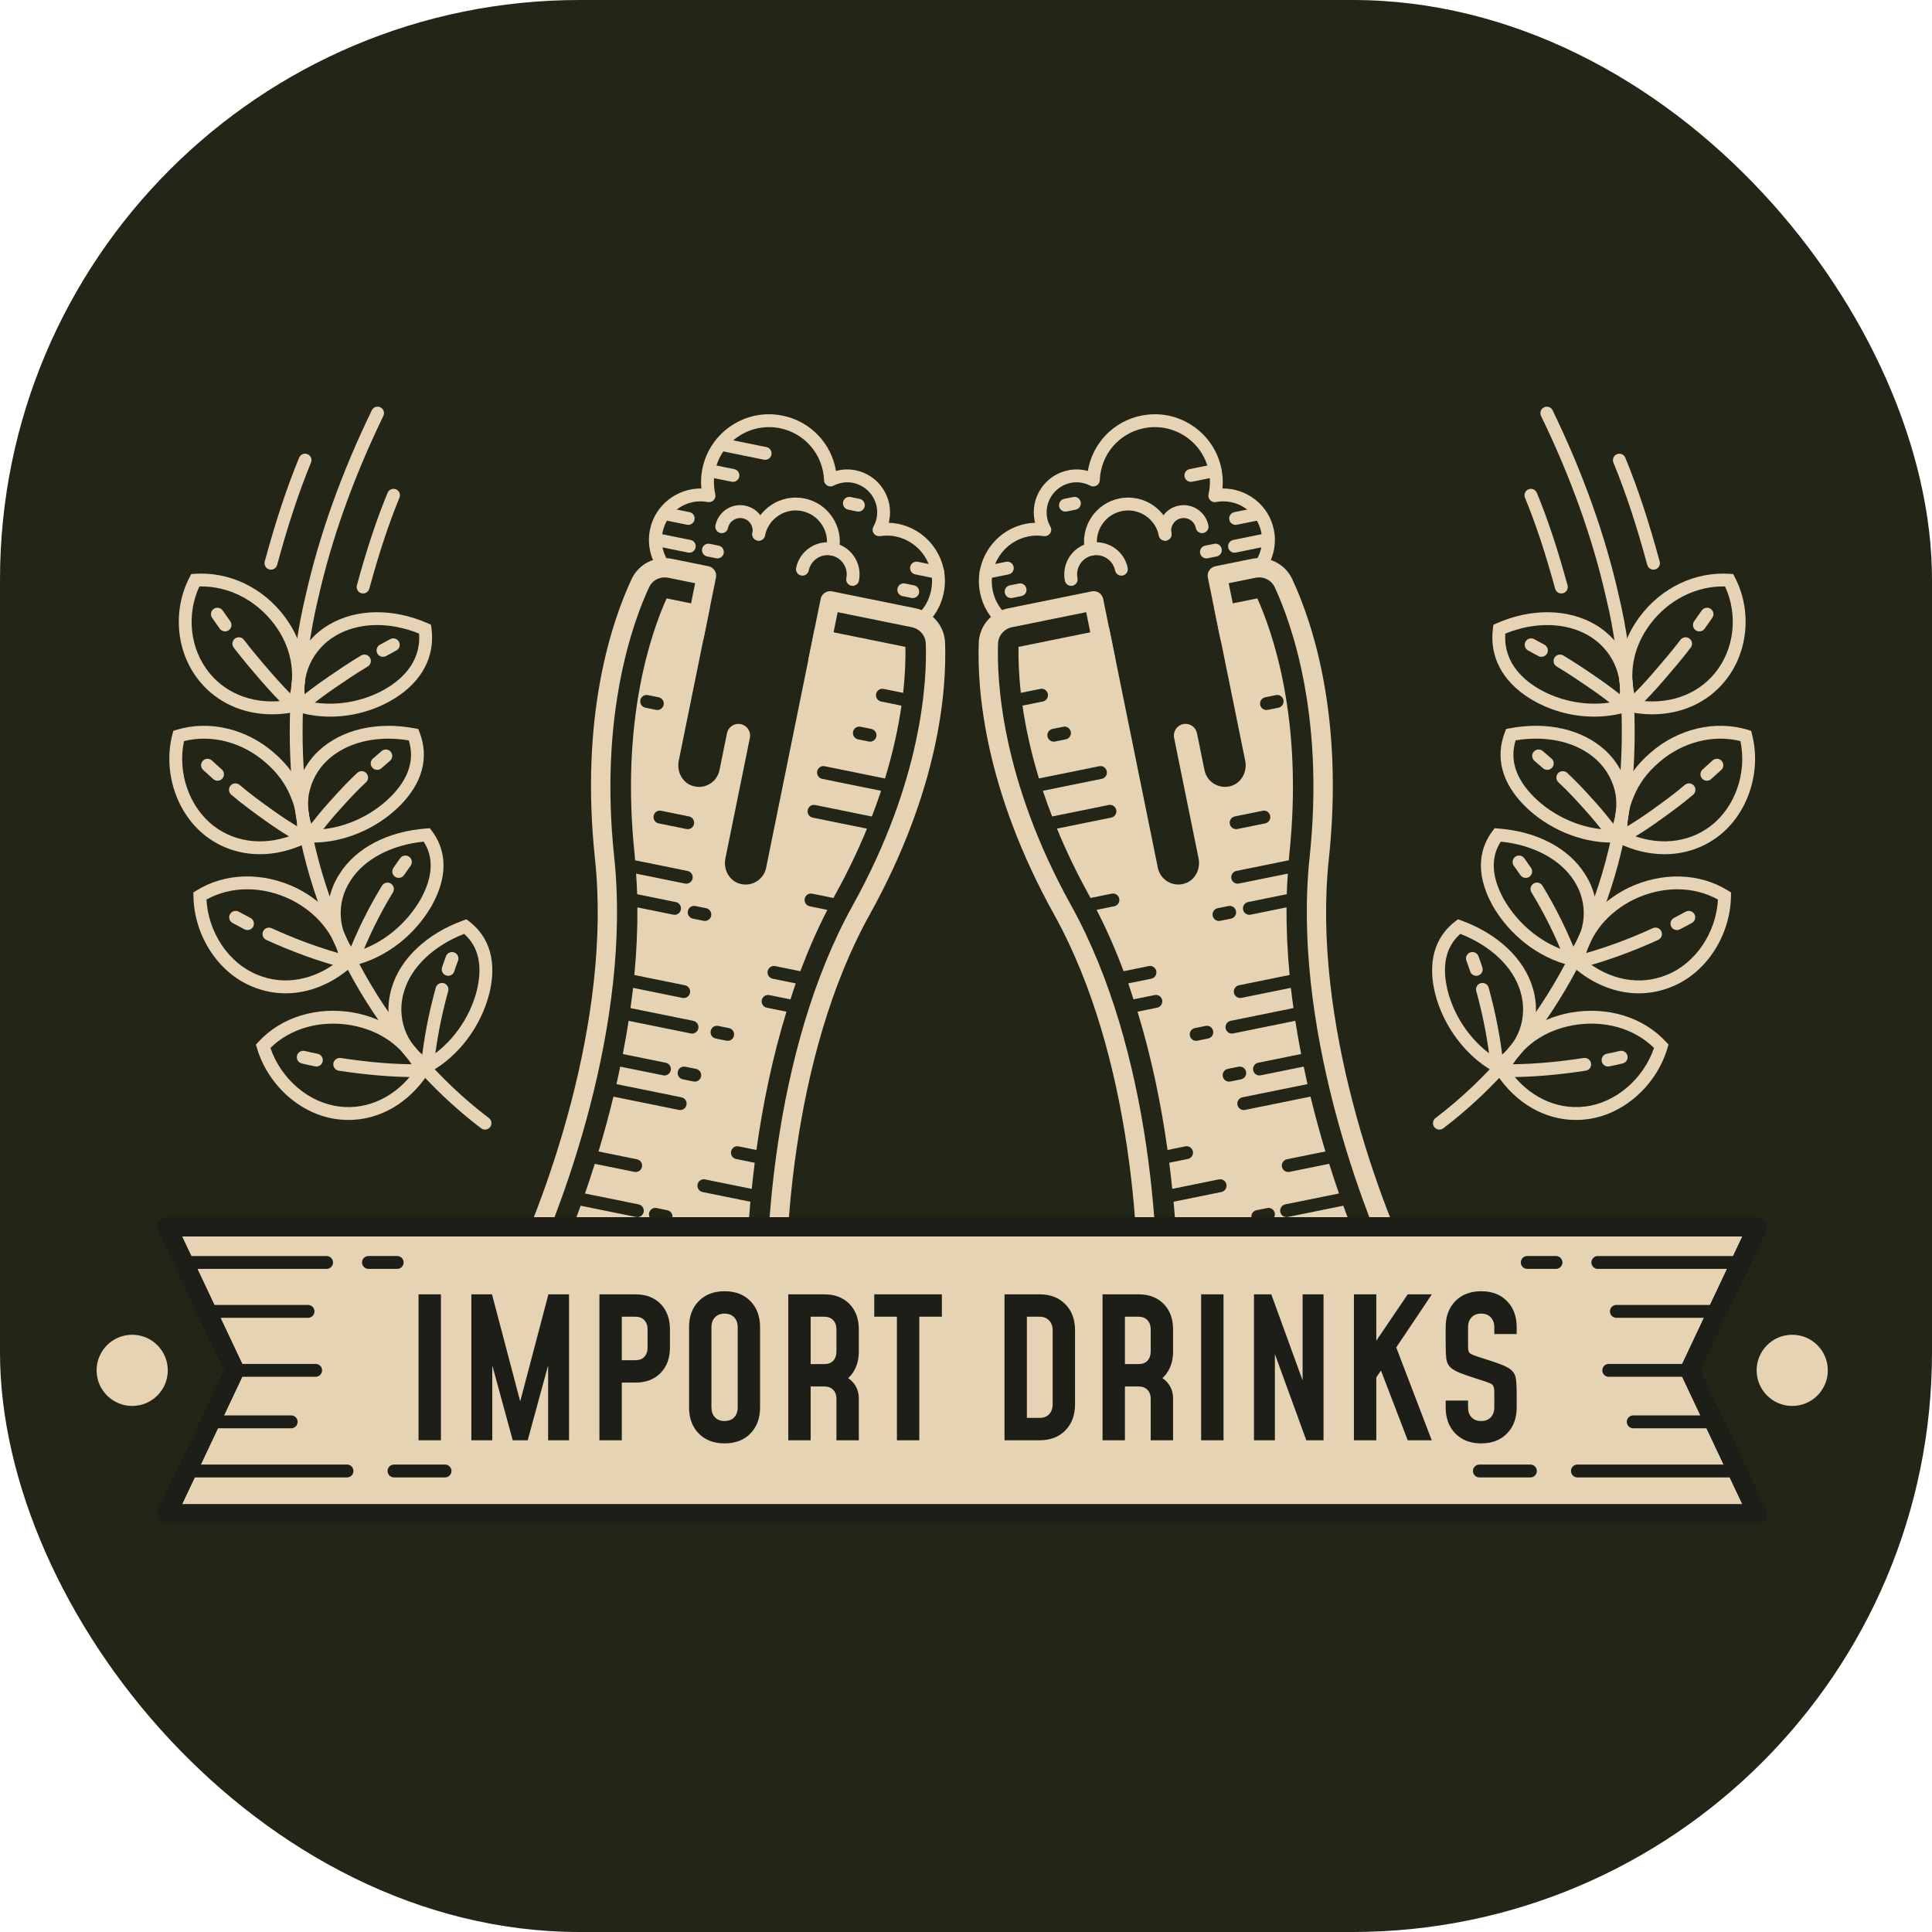 <svg xmlns="http://www.w3.org/2000/svg" version="1.1" xmlns:xlink="http://www.w3.org/1999/xlink" width="1000" height="1000"><g clip-path="url(#SvgjsClipPath1190)"><rect width="1000" height="1000" fill="#232516"></rect><g transform="matrix(6.294,0,0,6.294,50,210.49)"><svg xmlns="http://www.w3.org/2000/svg" version="1.1" xmlns:xlink="http://www.w3.org/1999/xlink" width="143" height="92"><svg width="143" height="92" viewBox="0 0 143 92" fill="none" xmlns="http://www.w3.org/2000/svg">
<path d="M53.16 81.248C54.027 81.221 54.861 80.895 55.534 80.305C56.426 79.524 56.891 78.399 56.81 77.22C56.284 69.529 57.114 53.411 63.567 41.788C69.29 31.482 69.914 23.352 69.776 19.422C69.727 18.03 68.731 16.863 67.355 16.584L60.48 15.188C60.057 15.103 59.632 15.377 59.545 15.807L58.556 20.679C58.468 21.107 58.746 21.527 59.175 21.613C59.599 21.7 60.023 21.424 60.109 20.994L60.941 16.9L67.038 18.137C67.693 18.27 68.166 18.822 68.19 19.477C68.296 22.508 67.922 30.674 62.18 41.016C55.547 52.964 54.689 69.463 55.228 77.328C55.274 78.009 55.005 78.659 54.489 79.111C53.965 79.569 53.274 79.755 52.589 79.616L36.341 76.316C35.659 76.177 35.093 75.737 34.789 75.11C34.491 74.492 34.495 73.789 34.804 73.18C38.368 66.147 44.015 50.62 42.566 37.034C41.312 25.266 44.154 17.603 45.434 14.855C45.71 14.261 46.356 13.938 47.016 14.071L49.223 14.519L48.372 18.712C48.284 19.14 48.562 19.56 48.991 19.646C49.413 19.732 49.839 19.457 49.925 19.027L50.935 14.057C50.977 13.851 50.935 13.636 50.819 13.461C50.703 13.286 50.521 13.163 50.315 13.121L47.331 12.516C45.957 12.238 44.582 12.922 43.994 14.185C42.335 17.748 39.738 25.475 40.987 37.201C42.396 50.419 36.874 65.585 33.388 72.463C32.854 73.516 32.844 74.733 33.36 75.8C33.882 76.877 34.853 77.632 36.025 77.869L52.273 81.169C52.569 81.232 52.866 81.257 53.16 81.248Z" fill="#E5D3B4"></path>
<path d="M67.74 18.152C67.856 18.148 67.971 18.108 68.066 18.027C68.895 17.322 69.449 16.385 69.665 15.315C69.922 14.054 69.671 12.768 68.96 11.695C68.249 10.621 67.163 9.889 65.901 9.633C65.654 9.583 65.402 9.554 65.144 9.547C65.157 9.498 65.168 9.448 65.178 9.399C65.367 8.474 65.183 7.53 64.662 6.743C64.14 5.955 63.343 5.419 62.417 5.231C61.878 5.122 61.333 5.142 60.805 5.287C60.428 3.024 58.706 1.202 56.413 0.738C54.949 0.439 53.455 0.73 52.211 1.556C50.965 2.382 50.115 3.643 49.817 5.107C49.709 5.641 49.68 6.183 49.732 6.728C47.729 6.708 45.916 8.093 45.507 10.117C45.256 11.356 45.566 12.632 46.359 13.616C46.544 13.845 46.877 13.878 47.103 13.697C47.331 13.513 47.367 13.18 47.184 12.954C46.588 12.214 46.356 11.257 46.544 10.326C46.889 8.627 48.556 7.515 50.263 7.843C50.435 7.879 50.618 7.82 50.743 7.693C50.867 7.565 50.918 7.383 50.88 7.209C50.737 6.572 50.728 5.936 50.854 5.319C51.096 4.13 51.785 3.107 52.795 2.438C53.805 1.77 55.016 1.533 56.203 1.774C58.256 2.191 59.744 3.949 59.822 6.051C59.829 6.232 59.927 6.396 60.084 6.487C60.239 6.58 60.432 6.585 60.592 6.502C61.108 6.238 61.667 6.158 62.207 6.267C62.856 6.399 63.415 6.776 63.781 7.328C64.147 7.88 64.275 8.541 64.143 9.189C64.099 9.406 64.016 9.623 63.88 9.872C63.785 10.049 63.797 10.262 63.912 10.426C64.027 10.589 64.227 10.669 64.421 10.648C64.88 10.581 65.297 10.589 65.691 10.669C66.676 10.87 67.524 11.441 68.079 12.279C68.634 13.116 68.829 14.121 68.63 15.105C68.461 15.94 68.029 16.672 67.382 17.22C67.159 17.41 67.132 17.744 67.321 17.966C67.43 18.094 67.586 18.157 67.74 18.152Z" fill="#E5D3B4"></path>
<path d="M62.191 14.736C62.432 14.728 62.643 14.558 62.692 14.312C62.981 12.889 62.057 11.495 60.634 11.206C59.939 11.064 59.241 11.203 58.654 11.59C58.068 11.979 57.667 12.573 57.527 13.262C57.469 13.548 57.653 13.828 57.939 13.886C58.229 13.947 58.505 13.759 58.563 13.474C58.737 12.621 59.577 12.068 60.423 12.242C61.276 12.416 61.829 13.25 61.656 14.103C61.598 14.389 61.782 14.668 62.069 14.726C62.111 14.734 62.152 14.737 62.191 14.736Z" fill="#E5D3B4"></path>
<path d="M54.465 11.018C54.706 11.01 54.917 10.84 54.966 10.594C55.193 9.471 54.465 8.37 53.342 8.142C52.214 7.908 51.118 8.643 50.89 9.767C50.832 10.053 51.016 10.332 51.303 10.39C51.593 10.454 51.868 10.263 51.926 9.977C52.038 9.425 52.578 9.066 53.132 9.179C53.683 9.292 54.042 9.832 53.93 10.386C53.872 10.672 54.057 10.951 54.343 11.009C54.385 11.017 54.426 11.019 54.465 11.018Z" fill="#E5D3B4"></path>
<path d="M60.546 12.253C60.786 12.245 60.998 12.075 61.047 11.83C61.24 10.879 61.052 9.911 60.516 9.102C59.98 8.293 59.162 7.741 58.212 7.549C56.248 7.151 54.329 8.422 53.931 10.385C53.873 10.672 54.057 10.95 54.343 11.009C54.639 11.075 54.909 10.882 54.967 10.597C55.251 9.205 56.62 8.302 58.001 8.586C58.675 8.723 59.255 9.114 59.634 9.687C60.014 10.26 60.148 10.947 60.011 11.62C59.953 11.907 60.137 12.185 60.423 12.244C60.465 12.251 60.505 12.254 60.546 12.253Z" fill="#E5D3B4"></path>
<path d="M52.348 6.183C52.588 6.175 52.8 6.005 52.849 5.76C52.907 5.473 52.723 5.194 52.437 5.136L50.478 4.739C50.186 4.676 49.913 4.867 49.855 5.151C49.797 5.438 49.981 5.716 50.267 5.775L52.225 6.172C52.268 6.181 52.309 6.184 52.348 6.183Z" fill="#E5D3B4"></path>
<path d="M48.758 12.008C48.999 12 49.21 11.83 49.259 11.585C49.317 11.298 49.133 11.02 48.847 10.961L46.408 10.466C46.11 10.404 45.842 10.594 45.784 10.878C45.726 11.165 45.91 11.443 46.196 11.502L48.635 11.997C48.677 12.007 48.719 12.009 48.758 12.008Z" fill="#E5D3B4"></path>
<path d="M48.67 9.72C48.911 9.712 49.122 9.541 49.171 9.296C49.229 9.01 49.045 8.731 48.758 8.673L47.005 8.318C46.716 8.256 46.439 8.446 46.382 8.731C46.324 9.017 46.508 9.296 46.795 9.354L48.548 9.709C48.589 9.718 48.63 9.721 48.67 9.72Z" fill="#E5D3B4"></path>
<path d="M69.197 14.159C69.438 14.152 69.649 13.981 69.698 13.735C69.756 13.449 69.572 13.17 69.285 13.112L67.532 12.757C67.24 12.694 66.967 12.885 66.909 13.17C66.851 13.456 67.035 13.735 67.322 13.793L69.075 14.148C69.117 14.157 69.158 14.16 69.197 14.159Z" fill="#E5D3B4"></path>
<path d="M51.07 12.477C51.311 12.469 51.522 12.299 51.571 12.053C51.629 11.767 51.444 11.487 51.158 11.43L50.42 11.281C50.13 11.218 49.855 11.409 49.797 11.694C49.739 11.98 49.924 12.259 50.21 12.317L50.948 12.466C50.989 12.476 51.031 12.478 51.07 12.477Z" fill="#E5D3B4"></path>
<path d="M67.134 15.74C67.375 15.732 67.586 15.562 67.635 15.316C67.693 15.03 67.508 14.751 67.222 14.693L66.484 14.544C66.192 14.482 65.919 14.672 65.861 14.957C65.803 15.243 65.988 15.523 66.274 15.58L67.012 15.729C67.053 15.738 67.094 15.741 67.134 15.74Z" fill="#E5D3B4"></path>
<path d="M62.662 8.629C62.902 8.621 63.114 8.451 63.163 8.206C63.221 7.92 63.037 7.641 62.751 7.582L62.013 7.431C61.726 7.367 61.446 7.557 61.389 7.843C61.331 8.129 61.515 8.408 61.801 8.467L62.54 8.618C62.582 8.628 62.622 8.63 62.662 8.629Z" fill="#E5D3B4"></path>
<path d="M54.994 4.37C55.234 4.362 55.446 4.192 55.495 3.947C55.553 3.66 55.369 3.382 55.083 3.323L51.479 2.591C51.19 2.528 50.913 2.717 50.855 3.003C50.797 3.29 50.981 3.568 51.267 3.627L54.871 4.359C54.913 4.368 54.954 4.371 54.994 4.37Z" fill="#E5D3B4"></path>
<path d="M51.177 74.673C50.891 74.615 50.707 74.336 50.765 74.049C50.822 73.765 51.089 73.575 51.389 73.637L53.413 74.048C53.382 71.538 53.476 68.58 53.765 65.384L49.834 64.586C49.548 64.528 49.364 64.249 49.422 63.962C49.479 63.678 49.749 63.488 50.046 63.55L53.876 64.328C53.948 63.62 54.03 62.905 54.122 62.179L52.59 61.868C52.304 61.81 52.12 61.532 52.178 61.244C52.235 60.959 52.512 60.768 52.801 60.832L54.261 61.129C54.78 57.421 55.57 53.541 56.731 49.755L55.116 49.427C54.83 49.369 54.646 49.09 54.704 48.803C54.761 48.517 55.04 48.326 55.328 48.391L57.061 48.743C57.204 48.304 57.34 47.863 57.493 47.428L55.6 47.044C55.314 46.986 55.13 46.708 55.188 46.42C55.245 46.136 55.512 45.944 55.812 46.008L57.873 46.427C58.523 44.693 59.262 43.005 60.096 41.382L58.645 41.087C58.359 41.029 58.175 40.75 58.233 40.463C58.29 40.179 58.557 39.989 58.857 40.051L60.599 40.405C60.636 40.338 60.667 40.267 60.704 40.2C61.771 38.279 62.639 36.442 63.355 34.702L58.891 33.796C58.605 33.738 58.421 33.459 58.479 33.172C58.536 32.888 58.804 32.697 59.103 32.76L63.753 33.704C64.032 32.981 64.288 32.275 64.515 31.591L59.672 30.607C59.386 30.549 59.202 30.27 59.26 29.983C59.317 29.699 59.587 29.506 59.884 29.571L64.837 30.577C65.527 28.314 65.945 26.301 66.19 24.588L64.517 24.248C64.231 24.19 64.047 23.912 64.105 23.624C64.162 23.34 64.43 23.149 64.729 23.212L66.326 23.536C66.505 21.93 66.535 20.642 66.513 19.755L59.056 18.24L55.059 37.923C54.851 38.946 53.775 39.57 52.755 39.184C51.954 38.881 51.539 37.987 51.71 37.149L53.723 27.238C53.829 26.718 53.493 26.212 52.973 26.106C52.453 26.001 51.947 26.336 51.841 26.856L51.224 29.893C51.016 30.916 49.94 31.54 48.92 31.154C48.12 30.851 47.704 29.958 47.874 29.119L50.438 16.491L46.878 15.768C45.62 18.548 43.07 25.788 44.25 36.858C44.266 37.006 44.269 37.157 44.283 37.305L48.598 38.182C48.884 38.24 49.069 38.519 49.01 38.806C48.961 39.05 48.748 39.221 48.509 39.229C48.469 39.23 48.428 39.227 48.387 39.218L44.365 38.401C44.404 38.964 44.438 39.527 44.456 40.095L47.635 40.741C47.921 40.799 48.105 41.077 48.047 41.365C47.998 41.609 47.786 41.78 47.546 41.788C47.507 41.789 47.465 41.787 47.424 41.777L44.473 41.177C44.487 43.025 44.4 44.885 44.222 46.738L48.387 47.584C48.673 47.642 48.857 47.921 48.799 48.208C48.75 48.452 48.538 48.623 48.298 48.631C48.259 48.632 48.217 48.629 48.176 48.62L44.119 47.796C44.056 48.352 43.98 48.906 43.903 49.459L49.071 50.508C49.357 50.566 49.541 50.845 49.483 51.132C49.434 51.377 49.222 51.547 48.982 51.555C48.943 51.556 48.901 51.553 48.86 51.544L43.754 50.507C43.611 51.425 43.45 52.335 43.274 53.237L46.803 53.953C47.09 54.011 47.274 54.29 47.216 54.576C47.167 54.821 46.955 54.992 46.715 55C46.676 55.001 46.634 54.998 46.594 54.989L43.06 54.272C42.959 54.754 42.86 55.237 42.751 55.712L48.098 56.798C48.384 56.856 48.568 57.134 48.51 57.422C48.461 57.666 48.249 57.837 48.009 57.845C47.97 57.846 47.928 57.843 47.887 57.834L42.503 56.741C42.126 58.292 41.715 59.799 41.277 61.251L44.437 61.892C44.724 61.95 44.908 62.229 44.85 62.515C44.801 62.76 44.589 62.931 44.349 62.939C44.31 62.94 44.268 62.937 44.228 62.928L40.967 62.267C40.704 63.102 40.437 63.917 40.163 64.706L43.541 65.392L44.444 65.575L44.576 65.602C44.862 65.66 45.046 65.939 44.988 66.226C44.939 66.47 44.727 66.641 44.487 66.649C44.448 66.65 44.406 66.647 44.365 66.638L39.804 65.712C39.639 66.17 39.475 66.634 39.308 67.073L43.487 67.922C43.773 67.98 43.957 68.259 43.899 68.546C43.85 68.79 43.637 68.961 43.398 68.969C43.359 68.97 43.317 68.967 43.276 68.958L38.916 68.072C38.63 68.8 38.345 69.496 38.063 70.16L40.941 70.744C41.228 70.802 41.412 71.081 41.354 71.367C41.305 71.612 41.093 71.783 40.853 71.791C40.814 71.792 40.772 71.789 40.732 71.78L37.636 71.152C37.179 72.182 36.734 73.127 36.319 73.947C36.23 74.122 36.27 74.277 36.318 74.377C36.36 74.465 36.465 74.619 36.686 74.664L52.934 77.963C53.155 78.008 53.31 77.907 53.384 77.843C53.468 77.77 53.565 77.641 53.552 77.446C53.504 76.747 53.472 75.959 53.449 75.135L51.177 74.673ZM62.209 26.737C62.266 26.452 62.533 26.259 62.833 26.324L63.71 26.502C63.997 26.56 64.181 26.838 64.123 27.124C64.074 27.369 63.862 27.54 63.622 27.548C63.583 27.549 63.541 27.547 63.5 27.537L62.623 27.359C62.335 27.301 62.151 27.023 62.209 26.737ZM47.347 66.706C47.297 66.951 47.085 67.121 46.846 67.129C46.806 67.13 46.765 67.127 46.724 67.118L45.845 66.939C45.559 66.881 45.375 66.601 45.433 66.315C45.492 66.03 45.768 65.841 46.057 65.903L46.936 66.082C47.221 66.14 47.406 66.42 47.347 66.706ZM51.125 50.926L52.002 51.104C52.289 51.162 52.473 51.441 52.415 51.727C52.366 51.973 52.154 52.143 51.914 52.151C51.875 52.152 51.833 52.149 51.792 52.14L50.915 51.962C50.628 51.904 50.444 51.626 50.502 51.34C50.559 51.053 50.826 50.862 51.125 50.926ZM44.718 24.134C44.775 23.849 45.043 23.657 45.342 23.721L46.219 23.899C46.506 23.957 46.69 24.236 46.632 24.521C46.583 24.767 46.371 24.938 46.131 24.945C46.092 24.946 46.05 24.944 46.009 24.935L45.132 24.757C44.844 24.698 44.66 24.42 44.718 24.134ZM48.627 34.744C48.588 34.745 48.546 34.742 48.505 34.733L46.221 34.269C45.935 34.211 45.751 33.932 45.809 33.645C45.866 33.361 46.134 33.169 46.433 33.233L48.717 33.697C49.003 33.755 49.187 34.034 49.129 34.321C49.08 34.565 48.868 34.736 48.627 34.744ZM49.037 42.103C48.75 42.046 48.566 41.766 48.624 41.48C48.681 41.194 48.955 41.004 49.247 41.067L50.126 41.245C50.413 41.302 50.597 41.582 50.539 41.868C50.49 42.113 50.278 42.284 50.038 42.292C49.999 42.293 49.957 42.29 49.917 42.281L49.037 42.103ZM49.084 55.495L48.207 55.317C47.92 55.259 47.736 54.98 47.794 54.694C47.851 54.409 48.121 54.219 48.418 54.281L49.295 54.459C49.582 54.517 49.766 54.796 49.708 55.082C49.659 55.327 49.447 55.498 49.207 55.506C49.167 55.507 49.125 55.504 49.084 55.495Z" fill="#E5D3B4"></path>
<path d="M89.162 81.248C88.295 81.221 87.461 80.895 86.788 80.305C85.896 79.524 85.431 78.399 85.512 77.22C86.038 69.529 85.208 53.411 78.755 41.788C73.032 31.482 72.408 23.352 72.545 19.422C72.594 18.03 73.591 16.863 74.967 16.584L81.842 15.188C82.265 15.103 82.69 15.377 82.777 15.807L83.766 20.679C83.854 21.107 83.576 21.527 83.147 21.613C82.723 21.7 82.299 21.424 82.213 20.994L81.381 16.9L75.284 18.137C74.629 18.27 74.156 18.822 74.132 19.477C74.026 22.508 74.4 30.674 80.142 41.016C86.775 52.964 87.633 69.463 87.094 77.328C87.048 78.009 87.317 78.659 87.833 79.111C88.357 79.569 89.048 79.755 89.733 79.616L105.981 76.316C106.663 76.177 107.229 75.737 107.533 75.11C107.831 74.492 107.827 73.789 107.518 73.18C103.954 66.147 98.307 50.62 99.756 37.034C101.01 25.266 98.168 17.603 96.888 14.855C96.612 14.261 95.966 13.938 95.306 14.071L93.099 14.519L93.95 18.712C94.038 19.14 93.76 19.56 93.331 19.646C92.909 19.732 92.483 19.457 92.397 19.027L91.387 14.057C91.345 13.851 91.387 13.636 91.503 13.461C91.619 13.286 91.801 13.163 92.007 13.121L94.991 12.516C96.365 12.238 97.74 12.922 98.328 14.185C99.987 17.748 102.584 25.475 101.335 37.201C99.926 50.419 105.448 65.585 108.934 72.463C109.468 73.516 109.478 74.733 108.962 75.8C108.44 76.877 107.469 77.632 106.297 77.869L90.049 81.169C89.752 81.232 89.455 81.257 89.162 81.248Z" fill="#E5D3B4"></path>
<path d="M74.581 18.152C74.465 18.148 74.35 18.108 74.255 18.027C73.425 17.322 72.872 16.385 72.655 15.315C72.398 14.054 72.649 12.768 73.36 11.695C74.071 10.621 75.157 9.889 76.419 9.633C76.666 9.583 76.918 9.554 77.176 9.547C77.163 9.498 77.152 9.448 77.142 9.399C76.953 8.474 77.137 7.53 77.658 6.743C78.18 5.955 78.977 5.419 79.903 5.231C80.442 5.122 80.987 5.142 81.515 5.287C81.892 3.024 83.614 1.202 85.907 0.738C87.371 0.439 88.865 0.73 90.109 1.556C91.355 2.382 92.205 3.643 92.503 5.107C92.611 5.641 92.64 6.183 92.588 6.728C94.591 6.708 96.404 8.093 96.813 10.117C97.065 11.356 96.754 12.632 95.961 13.616C95.776 13.845 95.443 13.878 95.218 13.697C94.99 13.513 94.954 13.18 95.137 12.954C95.733 12.214 95.965 11.257 95.777 10.326C95.432 8.627 93.765 7.515 92.058 7.843C91.886 7.879 91.703 7.82 91.578 7.693C91.454 7.565 91.403 7.383 91.441 7.209C91.584 6.572 91.592 5.936 91.467 5.319C91.225 4.13 90.536 3.107 89.526 2.438C88.516 1.77 87.305 1.533 86.118 1.774C84.065 2.191 82.578 3.949 82.499 6.051C82.492 6.232 82.394 6.396 82.237 6.487C82.082 6.58 81.889 6.585 81.729 6.502C81.213 6.238 80.654 6.158 80.114 6.267C79.465 6.399 78.905 6.776 78.54 7.328C78.174 7.88 78.046 8.541 78.178 9.189C78.222 9.406 78.305 9.623 78.441 9.872C78.536 10.049 78.524 10.262 78.409 10.426C78.294 10.589 78.094 10.669 77.9 10.648C77.441 10.581 77.025 10.589 76.63 10.669C75.645 10.87 74.797 11.441 74.242 12.279C73.687 13.116 73.492 14.121 73.691 15.105C73.86 15.94 74.292 16.672 74.939 17.22C75.162 17.41 75.189 17.744 75 17.966C74.892 18.094 74.736 18.157 74.581 18.152Z" fill="#E5D3B4"></path>
<path d="M80.13 14.736C79.889 14.728 79.678 14.558 79.629 14.312C79.34 12.889 80.264 11.495 81.687 11.206C82.382 11.064 83.08 11.203 83.667 11.59C84.253 11.979 84.654 12.573 84.794 13.262C84.852 13.548 84.668 13.828 84.382 13.886C84.092 13.947 83.816 13.759 83.758 13.474C83.584 12.621 82.744 12.068 81.898 12.242C81.045 12.416 80.492 13.25 80.665 14.103C80.723 14.389 80.539 14.668 80.252 14.726C80.211 14.734 80.169 14.737 80.13 14.736Z" fill="#E5D3B4"></path>
<path d="M87.856 11.018C87.615 11.01 87.404 10.84 87.355 10.594C87.128 9.471 87.856 8.37 88.979 8.142C90.107 7.908 91.203 8.643 91.431 9.767C91.489 10.053 91.305 10.332 91.018 10.39C90.728 10.454 90.453 10.263 90.395 9.977C90.283 9.425 89.743 9.066 89.189 9.179C88.638 9.292 88.279 9.832 88.39 10.386C88.448 10.672 88.263 10.951 87.977 11.009C87.936 11.017 87.895 11.019 87.856 11.018Z" fill="#E5D3B4"></path>
<path d="M81.776 12.253C81.536 12.245 81.324 12.075 81.275 11.83C81.082 10.879 81.27 9.911 81.806 9.102C82.342 8.293 83.16 7.741 84.11 7.549C86.074 7.151 87.993 8.422 88.391 10.385C88.449 10.672 88.265 10.95 87.979 11.009C87.683 11.075 87.413 10.882 87.355 10.597C87.071 9.205 85.702 8.302 84.321 8.586C83.647 8.723 83.067 9.114 82.688 9.687C82.308 10.26 82.174 10.947 82.311 11.62C82.369 11.907 82.185 12.185 81.899 12.244C81.856 12.251 81.816 12.254 81.776 12.253Z" fill="#E5D3B4"></path>
<path d="M89.973 6.183C89.733 6.175 89.521 6.005 89.472 5.76C89.414 5.473 89.598 5.194 89.884 5.136L91.843 4.739C92.135 4.676 92.408 4.867 92.466 5.151C92.524 5.438 92.34 5.716 92.054 5.775L90.096 6.172C90.054 6.181 90.012 6.184 89.973 6.183Z" fill="#E5D3B4"></path>
<path d="M93.563 12.008C93.322 12 93.111 11.83 93.062 11.585C93.004 11.298 93.188 11.02 93.474 10.961L95.913 10.466C96.211 10.404 96.479 10.594 96.537 10.878C96.595 11.165 96.411 11.443 96.125 11.502L93.686 11.997C93.644 12.007 93.603 12.009 93.563 12.008Z" fill="#E5D3B4"></path>
<path d="M93.652 9.72C93.411 9.712 93.2 9.541 93.151 9.296C93.093 9.01 93.277 8.731 93.564 8.673L95.317 8.318C95.606 8.256 95.883 8.446 95.94 8.731C95.998 9.017 95.814 9.296 95.527 9.354L93.774 9.709C93.732 9.718 93.691 9.721 93.652 9.72Z" fill="#E5D3B4"></path>
<path d="M73.124 14.159C72.883 14.152 72.672 13.981 72.623 13.735C72.565 13.449 72.749 13.17 73.036 13.112L74.789 12.757C75.081 12.694 75.354 12.885 75.412 13.17C75.47 13.456 75.286 13.735 74.999 13.793L73.246 14.148C73.204 14.157 73.163 14.16 73.124 14.159Z" fill="#E5D3B4"></path>
<path d="M91.251 12.477C91.01 12.469 90.799 12.299 90.75 12.053C90.692 11.767 90.877 11.487 91.163 11.43L91.901 11.281C92.191 11.218 92.466 11.409 92.524 11.694C92.582 11.98 92.397 12.259 92.111 12.317L91.373 12.466C91.332 12.476 91.291 12.478 91.251 12.477Z" fill="#E5D3B4"></path>
<path d="M75.188 15.74C74.947 15.732 74.736 15.562 74.687 15.316C74.629 15.03 74.814 14.751 75.1 14.693L75.838 14.544C76.13 14.482 76.403 14.672 76.461 14.957C76.519 15.243 76.334 15.523 76.048 15.58L75.31 15.729C75.268 15.738 75.227 15.741 75.188 15.74Z" fill="#E5D3B4"></path>
<path d="M79.659 8.629C79.419 8.621 79.207 8.451 79.158 8.206C79.1 7.92 79.284 7.641 79.57 7.582L80.308 7.431C80.595 7.367 80.874 7.557 80.932 7.843C80.99 8.129 80.806 8.408 80.52 8.467L79.782 8.618C79.74 8.628 79.699 8.63 79.659 8.629Z" fill="#E5D3B4"></path>
<path d="M88.882 75.133C88.859 75.957 88.827 76.745 88.779 77.444C88.766 77.64 88.863 77.768 88.947 77.841C89.02 77.905 89.175 78.006 89.397 77.961L105.645 74.662C105.866 74.617 105.971 74.463 106.013 74.375C106.061 74.275 106.101 74.12 106.012 73.945C105.597 73.125 105.152 72.18 104.695 71.15L101.599 71.778C101.559 71.787 101.517 71.79 101.478 71.789C101.237 71.781 101.026 71.61 100.977 71.365C100.919 71.079 101.103 70.801 101.39 70.742L104.268 70.158C103.986 69.495 103.701 68.798 103.415 68.07L99.055 68.956C99.013 68.965 98.972 68.968 98.933 68.967C98.693 68.959 98.481 68.789 98.432 68.544C98.374 68.257 98.558 67.978 98.844 67.92L103.023 67.071C102.857 66.632 102.692 66.168 102.527 65.71L97.966 66.636C97.924 66.645 97.883 66.648 97.844 66.647C97.604 66.639 97.392 66.469 97.343 66.224C97.285 65.937 97.469 65.658 97.755 65.6L97.887 65.573L98.79 65.39L102.168 64.704C101.894 63.915 101.627 63.099 101.364 62.265L98.103 62.926C98.062 62.935 98.021 62.938 97.982 62.937C97.741 62.929 97.53 62.759 97.481 62.513C97.423 62.227 97.607 61.948 97.894 61.89L101.054 61.249C100.616 59.797 100.205 58.29 99.828 56.739L94.444 57.832C94.402 57.841 94.361 57.844 94.322 57.843C94.081 57.836 93.87 57.665 93.821 57.42C93.763 57.133 93.947 56.854 94.233 56.796L99.58 55.71C99.471 55.234 99.372 54.752 99.271 54.27L95.737 54.987C95.696 54.996 95.655 54.999 95.616 54.998C95.375 54.99 95.164 54.82 95.115 54.574C95.057 54.288 95.241 54.01 95.528 53.951L99.057 53.235C98.881 52.333 98.72 51.423 98.577 50.505L93.471 51.542C93.429 51.551 93.388 51.554 93.349 51.553C93.108 51.545 92.897 51.375 92.848 51.13C92.79 50.843 92.974 50.565 93.26 50.506L98.428 49.457C98.351 48.904 98.274 48.35 98.212 47.794L94.155 48.618C94.113 48.627 94.072 48.63 94.033 48.629C93.792 48.621 93.581 48.45 93.532 48.206C93.474 47.919 93.658 47.641 93.944 47.582L98.109 46.736C97.932 44.882 97.844 43.023 97.858 41.175L94.907 41.775C94.865 41.784 94.824 41.787 94.785 41.786C94.544 41.778 94.333 41.608 94.284 41.363C94.226 41.076 94.41 40.797 94.696 40.739L97.875 40.093C97.892 39.525 97.927 38.962 97.966 38.399L93.944 39.216C93.902 39.225 93.862 39.228 93.822 39.227C93.582 39.219 93.37 39.049 93.321 38.804C93.263 38.517 93.447 38.239 93.733 38.18L98.048 37.303C98.062 37.155 98.065 37.004 98.081 36.856C99.26 25.786 96.711 18.546 95.453 15.766L91.893 16.489L94.457 29.117C94.628 29.956 94.212 30.85 93.412 31.152C92.392 31.538 91.316 30.913 91.108 29.891L90.491 26.854C90.386 26.334 89.879 25.999 89.359 26.104C88.839 26.21 88.504 26.716 88.609 27.236L90.622 37.147C90.792 37.986 90.377 38.88 89.577 39.182C88.557 39.568 87.481 38.944 87.273 37.921L83.276 18.238L75.819 19.753C75.797 20.64 75.827 21.928 76.006 23.534L77.603 23.21C77.901 23.147 78.169 23.338 78.227 23.622C78.285 23.909 78.101 24.188 77.815 24.246L76.142 24.586C76.387 26.298 76.805 28.312 77.495 30.575L82.448 29.569C82.744 29.505 83.014 29.697 83.072 29.981C83.13 30.268 82.946 30.546 82.66 30.605L77.817 31.589C78.044 32.273 78.299 32.979 78.579 33.702L83.229 32.758C83.528 32.695 83.796 32.886 83.853 33.17C83.911 33.457 83.727 33.735 83.441 33.794L78.977 34.7C79.693 36.44 80.562 38.277 81.628 40.198C81.665 40.265 81.697 40.336 81.733 40.403L83.475 40.049C83.774 39.987 84.041 40.177 84.099 40.461C84.157 40.748 83.973 41.026 83.687 41.085L82.236 41.38C83.07 43.003 83.809 44.691 84.459 46.425L86.52 46.006C86.82 45.942 87.086 46.134 87.144 46.418C87.202 46.705 87.018 46.984 86.732 47.042L84.839 47.426C84.993 47.861 85.128 48.302 85.271 48.741L87.004 48.389C87.292 48.325 87.57 48.515 87.628 48.801C87.686 49.088 87.502 49.366 87.216 49.425L85.601 49.753C86.762 53.538 87.552 57.418 88.071 61.127L89.531 60.83C89.82 60.767 90.097 60.957 90.155 61.242C90.213 61.529 90.029 61.808 89.743 61.866L88.211 62.177C88.303 62.903 88.385 63.618 88.457 64.326L92.287 63.548C92.584 63.486 92.854 63.676 92.911 63.96C92.969 64.247 92.785 64.525 92.499 64.584L88.568 65.382C88.857 68.578 88.951 71.536 88.921 74.046L90.945 73.635C91.244 73.573 91.511 73.763 91.569 74.047C91.627 74.334 91.443 74.613 91.157 74.671L88.882 75.133ZM79.699 27.359L78.822 27.537C78.78 27.546 78.739 27.549 78.7 27.548C78.459 27.54 78.248 27.37 78.199 27.124C78.141 26.838 78.325 26.559 78.612 26.502L79.489 26.324C79.789 26.259 80.056 26.452 80.113 26.737C80.171 27.023 79.986 27.301 79.699 27.359ZM95.386 66.082L96.265 65.903C96.553 65.841 96.829 66.03 96.889 66.315C96.947 66.601 96.763 66.881 96.477 66.939L95.598 67.118C95.556 67.127 95.516 67.13 95.476 67.129C95.236 67.121 95.025 66.951 94.975 66.706C94.916 66.42 95.1 66.14 95.386 66.082ZM91.82 51.339C91.878 51.625 91.694 51.904 91.407 51.961L90.53 52.139C90.488 52.148 90.447 52.151 90.408 52.15C90.167 52.142 89.956 51.972 89.907 51.726C89.849 51.44 90.033 51.162 90.32 51.103L91.197 50.925C91.495 50.862 91.763 51.053 91.82 51.339ZM97.19 24.757L96.313 24.935C96.271 24.944 96.23 24.947 96.191 24.945C95.95 24.938 95.739 24.767 95.69 24.521C95.632 24.235 95.816 23.957 96.103 23.899L96.98 23.721C97.278 23.657 97.546 23.849 97.604 24.134C97.661 24.42 97.477 24.698 97.19 24.757ZM93.192 34.321C93.134 34.034 93.318 33.756 93.604 33.697L95.888 33.233C96.187 33.169 96.454 33.361 96.512 33.645C96.57 33.932 96.386 34.21 96.1 34.269L93.816 34.733C93.774 34.742 93.733 34.745 93.694 34.744C93.453 34.736 93.242 34.565 93.192 34.321ZM92.406 42.281C92.365 42.29 92.324 42.293 92.285 42.292C92.044 42.284 91.833 42.114 91.784 41.868C91.726 41.582 91.91 41.302 92.197 41.245L93.076 41.067C93.367 41.004 93.641 41.194 93.699 41.48C93.757 41.766 93.573 42.045 93.286 42.103L92.406 42.281ZM93.115 55.506C92.875 55.498 92.663 55.327 92.614 55.082C92.556 54.796 92.74 54.518 93.027 54.459L93.904 54.281C94.201 54.219 94.47 54.409 94.528 54.694C94.586 54.98 94.402 55.259 94.115 55.317L93.238 55.495C93.196 55.504 93.155 55.507 93.115 55.506Z" fill="#E5D3B4"></path>
<path d="M139.443 82.177C141.06 82.177 142.37 80.867 142.37 79.25C142.37 77.634 141.06 76.323 139.443 76.323C137.827 76.323 136.516 77.634 136.516 79.25C136.516 80.867 137.827 82.177 139.443 82.177Z" fill="#E5D3B4"></path>
<path d="M2.927 82.177C4.544 82.177 5.854 80.867 5.854 79.25C5.854 77.634 4.544 76.323 2.927 76.323C1.31 76.323 0 77.634 0 79.25C0 80.867 1.31 82.177 2.927 82.177Z" fill="#E5D3B4"></path>
<path d="M115.17 54.836L114.907 54.69C112.606 53.418 110.756 50.959 110.078 48.271C109.283 45.018 110.535 43.247 111.725 42.333L111.954 42.156L112.227 42.254C115.203 43.327 117.399 45.396 118.1 47.788C118.919 50.453 117.821 53.292 115.428 54.684L115.17 54.836ZM112.148 43.355C110.957 44.408 110.606 45.975 111.104 48.018C111.686 50.321 113.224 52.438 115.154 53.611C116.94 52.419 117.733 50.194 117.089 48.093C116.501 46.09 114.665 44.337 112.148 43.355Z" fill="#E5D3B4"></path>
<path d="M115.162 54.757C114.894 54.757 114.663 54.553 114.636 54.28C114.44 52.273 114.043 50.18 113.457 48.061C113.379 47.78 113.545 47.489 113.827 47.41C114.106 47.336 114.4 47.498 114.478 47.78C115.079 49.957 115.486 52.11 115.69 54.177C115.718 54.467 115.505 54.726 115.215 54.755C115.197 54.755 115.179 54.757 115.162 54.757Z" fill="#E5D3B4"></path>
<path d="M113.458 46.803C113.235 46.803 113.027 46.661 112.955 46.437C112.861 46.147 112.762 45.858 112.65 45.565C112.546 45.292 112.682 44.987 112.956 44.883C113.229 44.779 113.533 44.914 113.638 45.189C113.756 45.498 113.861 45.804 113.961 46.11C114.051 46.388 113.899 46.685 113.621 46.776C113.567 46.795 113.511 46.803 113.458 46.803Z" fill="#E5D3B4"></path>
<path d="M121.651 58.659C119.111 58.659 116.72 57.296 115.135 54.897L114.97 54.647L115.099 54.377C116.256 51.965 118.424 50.352 121.206 49.833C124.243 49.296 127.181 50.196 129.066 52.238L129.269 52.458L129.184 52.746C128.264 55.859 125.51 58.27 122.487 58.61C122.206 58.643 121.928 58.659 121.651 58.659ZM116.189 54.564C117.725 56.72 120.012 57.829 122.366 57.56C124.887 57.277 127.195 55.312 128.077 52.737C126.433 51.117 123.96 50.42 121.395 50.874C119.029 51.315 117.234 52.588 116.189 54.564Z" fill="#E5D3B4"></path>
<path d="M115.98 55.137C115.843 55.137 115.706 55.136 115.57 55.135C115.278 55.132 115.044 54.892 115.047 54.6C115.05 54.31 115.287 54.077 115.576 54.077C115.578 54.077 115.58 54.077 115.582 54.077C117.68 54.111 119.874 53.933 122.296 53.563C122.583 53.523 122.854 53.717 122.898 54.006C122.942 54.294 122.744 54.564 122.455 54.608C120.133 54.963 118.01 55.137 115.98 55.137Z" fill="#E5D3B4"></path>
<path d="M124.295 54.262C124.048 54.262 123.826 54.087 123.778 53.834C123.721 53.548 123.908 53.27 124.195 53.214C124.55 53.144 124.906 53.068 125.252 52.984C125.54 52.916 125.822 53.088 125.891 53.371C125.961 53.655 125.787 53.941 125.504 54.01C125.142 54.099 124.77 54.178 124.398 54.251C124.363 54.259 124.329 54.262 124.295 54.262Z" fill="#E5D3B4"></path>
<path d="M121.449 46.01L121.156 45.94C118.581 45.315 116.206 43.48 114.804 41.032C113.185 38.102 113.905 36.08 114.794 34.899L114.967 34.669L115.255 34.69C118.45 34.929 121.055 36.296 122.402 38.443C123.913 40.77 123.61 43.797 121.659 45.796L121.449 46.01ZM115.475 35.77C114.627 37.081 114.712 38.675 115.726 40.512C116.928 42.611 118.925 44.209 121.108 44.832C122.525 43.193 122.701 40.842 121.512 39.01C120.398 37.237 118.157 36.041 115.475 35.77Z" fill="#E5D3B4"></path>
<path d="M121.281 45.954C121.068 45.954 120.868 45.825 120.787 45.615C120.031 43.645 119.093 41.736 117.999 39.941C117.847 39.692 117.926 39.367 118.176 39.215C118.424 39.061 118.75 39.141 118.902 39.392C120.029 41.241 120.996 43.208 121.774 45.235C121.878 45.508 121.743 45.814 121.47 45.919C121.408 45.943 121.344 45.954 121.281 45.954Z" fill="#E5D3B4"></path>
<path d="M117.524 38.752C117.359 38.752 117.195 38.674 117.091 38.528L116.543 37.749C116.376 37.51 116.432 37.18 116.671 37.011C116.911 36.844 117.24 36.9 117.409 37.139L117.957 37.918C118.124 38.157 118.068 38.487 117.829 38.656C117.736 38.721 117.63 38.752 117.524 38.752Z" fill="#E5D3B4"></path>
<path d="M126.828 48.245C124.951 48.245 123.052 47.502 121.43 46.078L121.206 45.881L121.259 45.588C121.72 42.995 123.382 40.863 125.938 39.585C128.723 38.247 131.791 38.325 134.156 39.791L134.41 39.949L134.406 40.249C134.356 43.526 132.341 46.598 129.505 47.717C128.641 48.07 127.737 48.245 126.828 48.245ZM122.358 45.479C124.417 47.165 126.919 47.638 129.108 46.734C131.476 45.8 133.18 43.28 133.336 40.535C131.317 39.411 128.75 39.405 126.403 40.533C124.259 41.606 122.83 43.355 122.358 45.479Z" fill="#E5D3B4"></path>
<path d="M121.779 46.209C121.543 46.209 121.33 46.052 121.268 45.814C121.194 45.531 121.363 45.242 121.645 45.168C123.744 44.619 125.874 43.851 127.979 42.887C128.241 42.768 128.556 42.882 128.68 43.148C128.801 43.414 128.684 43.727 128.419 43.849C126.259 44.837 124.07 45.625 121.914 46.19C121.868 46.204 121.823 46.209 121.779 46.209Z" fill="#E5D3B4"></path>
<path d="M129.962 43.044C129.773 43.044 129.591 42.943 129.495 42.764C129.358 42.507 129.455 42.187 129.713 42.048L130.688 41.527C130.945 41.39 131.264 41.486 131.404 41.745C131.541 42.002 131.444 42.322 131.186 42.461L130.211 42.982C130.131 43.025 130.046 43.044 129.962 43.044Z" fill="#E5D3B4"></path>
<path d="M124.568 35.847C122.015 35.847 119.299 34.698 117.419 32.807C115.57 30.941 115.012 28.859 115.807 26.784L115.912 26.508L116.202 26.453C119.308 25.867 122.176 26.531 124.075 28.268C125.083 29.21 125.738 30.42 125.971 31.771C126.158 33.176 125.92 34.486 125.287 35.578L125.14 35.832L124.847 35.842C124.755 35.846 124.662 35.847 124.568 35.847ZM116.698 27.441C116.205 29.026 116.699 30.579 118.17 32.062C119.842 33.745 122.247 34.773 124.511 34.789C125.023 33.745 125.024 32.672 124.925 31.93C124.735 30.829 124.192 29.825 123.357 29.045C121.771 27.594 119.36 27.009 116.698 27.441Z" fill="#E5D3B4"></path>
<path d="M124.83 35.843C124.669 35.843 124.509 35.769 124.406 35.629C123.684 34.656 123.041 33.867 122.384 33.145C121.71 32.397 121.013 31.625 120.217 30.892C120.002 30.694 119.989 30.359 120.186 30.144C120.384 29.931 120.721 29.917 120.934 30.113C121.765 30.881 122.479 31.67 123.168 32.434C123.849 33.182 124.513 33.997 125.256 34.999C125.43 35.233 125.381 35.565 125.147 35.739C125.05 35.809 124.94 35.843 124.83 35.843Z" fill="#E5D3B4"></path>
<path d="M119.299 29.867C119.176 29.867 119.053 29.825 118.953 29.738L118.239 29.121C118.018 28.931 117.994 28.596 118.185 28.375C118.376 28.153 118.711 28.131 118.931 28.321L119.645 28.938C119.866 29.128 119.89 29.463 119.699 29.684C119.594 29.805 119.446 29.867 119.299 29.867Z" fill="#E5D3B4"></path>
<path d="M128.941 36.805C127.693 36.805 126.402 36.506 125.149 35.903L124.872 35.77L124.85 35.464C124.751 34.037 124.936 32.806 125.418 31.702C125.889 30.497 126.691 29.396 127.794 28.452C130.049 26.482 133.11 25.76 135.778 26.571L136.062 26.658L136.136 26.945C136.933 30.025 135.797 33.471 133.374 35.324C132.09 36.307 130.551 36.805 128.941 36.805ZM125.889 35.08C128.309 36.142 130.847 35.925 132.732 34.484C134.751 32.94 135.734 30.106 135.181 27.503C132.93 26.934 130.39 27.589 128.487 29.253C127.513 30.087 126.812 31.045 126.396 32.106C126.011 32.99 125.846 33.961 125.889 35.08Z" fill="#E5D3B4"></path>
<path d="M125.379 35.956C125.197 35.956 125.021 35.862 124.923 35.694C124.775 35.442 124.861 35.119 125.113 34.971C126.182 34.346 127.093 33.758 127.898 33.176C128.718 32.587 129.737 31.857 130.608 31.106C130.83 30.917 131.164 30.94 131.354 31.162C131.544 31.383 131.519 31.717 131.298 31.908C130.391 32.689 129.351 33.436 128.515 34.035C127.686 34.636 126.746 35.242 125.645 35.885C125.561 35.934 125.469 35.956 125.379 35.956Z" fill="#E5D3B4"></path>
<path d="M132.425 30.761C132.281 30.761 132.138 30.702 132.033 30.587C131.837 30.37 131.853 30.035 132.069 29.84L132.893 29.093C133.109 28.898 133.444 28.914 133.64 29.129C133.836 29.346 133.82 29.68 133.604 29.876L132.78 30.623C132.679 30.715 132.552 30.761 132.425 30.761Z" fill="#E5D3B4"></path>
<path d="M123.15 25.491C121.295 25.491 119.418 24.968 117.816 23.966C115.588 22.561 114.528 20.523 114.831 18.228L114.87 17.934L115.143 17.813C117.977 16.565 121.003 16.605 123.239 17.918C125.65 19.327 126.843 22.139 126.137 24.754L126.059 25.041L125.774 25.125C124.926 25.371 124.041 25.491 123.15 25.491ZM115.849 18.662C115.724 20.425 116.594 21.945 118.379 23.071C120.378 24.321 122.959 24.736 125.185 24.189C125.606 22.118 124.616 19.949 122.705 18.831C120.831 17.728 118.288 17.672 115.849 18.662Z" fill="#E5D3B4"></path>
<path d="M125.626 25.146C125.507 25.146 125.387 25.107 125.289 25.025C124.457 24.338 123.593 23.687 122.718 23.092C121.934 22.554 121.02 21.933 120.074 21.37C119.823 21.22 119.74 20.896 119.89 20.645C120.04 20.392 120.366 20.312 120.615 20.461C121.588 21.039 122.519 21.672 123.315 22.219C124.215 22.831 125.106 23.501 125.962 24.208C126.187 24.394 126.219 24.728 126.033 24.953C125.929 25.081 125.778 25.146 125.626 25.146Z" fill="#E5D3B4"></path>
<path d="M118.818 20.573C118.732 20.573 118.646 20.552 118.565 20.509L117.718 20.048C117.462 19.909 117.367 19.587 117.506 19.33C117.647 19.074 117.967 18.981 118.224 19.118L119.071 19.579C119.327 19.718 119.422 20.04 119.283 20.297C119.187 20.473 119.005 20.573 118.818 20.573Z" fill="#E5D3B4"></path>
<path d="M127.939 25.3C127.332 25.3 126.71 25.237 126.08 25.11L125.783 25.05L125.685 24.764C124.793 22.179 125.224 19.517 126.902 17.271C128.696 14.876 131.451 13.562 134.29 13.744L134.587 13.764L134.724 14.029C136.155 16.793 135.828 20.226 133.909 22.57C132.473 24.337 130.322 25.3 127.939 25.3ZM126.591 24.128C129.186 24.559 131.597 23.738 133.091 21.901C134.685 19.953 135.003 17.129 133.918 14.785C131.56 14.729 129.263 15.88 127.748 17.903C126.352 19.775 125.945 21.975 126.591 24.128Z" fill="#E5D3B4"></path>
<path d="M126.185 25.12C126.047 25.12 125.909 25.066 125.806 24.96C125.603 24.75 125.608 24.415 125.816 24.212C126.621 23.431 127.384 22.62 128.083 21.803C128.803 20.969 129.562 20.082 130.253 19.174C130.428 18.942 130.761 18.896 130.994 19.074C131.226 19.251 131.272 19.582 131.094 19.815C130.385 20.747 129.614 21.648 128.886 22.493C128.166 23.333 127.381 24.167 126.554 24.97C126.451 25.07 126.318 25.12 126.185 25.12Z" fill="#E5D3B4"></path>
<path d="M131.809 18.481C131.703 18.481 131.596 18.45 131.504 18.384C131.265 18.216 131.209 17.886 131.377 17.647L132.005 16.758C132.175 16.518 132.508 16.464 132.741 16.631C132.98 16.799 133.037 17.129 132.868 17.367L132.24 18.256C132.137 18.404 131.974 18.481 131.809 18.481Z" fill="#E5D3B4"></path>
<path d="M110.429 59.453C110.27 59.453 110.112 59.381 110.007 59.244C109.83 59.012 109.876 58.68 110.108 58.502C118.413 52.187 124.05 42.113 125.188 31.553C125.448 29.022 125.498 26.349 125.336 23.612C125.127 21.288 124.823 18.524 124.148 15.765C123.05 10.882 121.247 5.837 118.786 0.76C118.659 0.498 118.768 0.182 119.032 0.054C119.296 -0.073 119.61 0.036 119.738 0.3C122.234 5.45 124.063 10.571 125.177 15.524C125.866 18.342 126.177 21.156 126.39 23.534C126.557 26.345 126.507 29.075 126.239 31.664C125.071 42.51 119.28 52.857 110.748 59.345C110.653 59.418 110.541 59.453 110.429 59.453Z" fill="#E5D3B4"></path>
<path d="M128.033 13.403C127.799 13.403 127.587 13.248 127.523 13.013C126.627 9.713 125.742 7.04 124.738 4.599C124.626 4.328 124.756 4.02 125.025 3.909C125.298 3.795 125.604 3.927 125.715 4.196C126.738 6.679 127.635 9.393 128.543 12.736C128.62 13.018 128.453 13.308 128.171 13.385C128.125 13.397 128.079 13.403 128.033 13.403Z" fill="#E5D3B4"></path>
<path d="M120.456 15.361C120.224 15.361 120.01 15.207 119.946 14.972C119.128 11.985 118.34 9.607 117.465 7.488C117.353 7.218 117.482 6.91 117.752 6.798C118.019 6.684 118.331 6.815 118.442 7.085C119.334 9.244 120.136 11.661 120.967 14.692C121.044 14.973 120.878 15.264 120.596 15.342C120.549 15.354 120.501 15.361 120.456 15.361Z" fill="#E5D3B4"></path>
<path d="M20.718 58.659C20.44 58.659 20.161 58.642 19.88 58.61C16.86 58.271 14.106 55.86 13.187 52.747L13.102 52.459L13.305 52.239C15.187 50.199 18.119 49.294 21.159 49.833C23.945 50.353 26.113 51.966 27.27 54.378L27.399 54.648L27.234 54.898C25.651 57.294 23.261 58.659 20.718 58.659ZM14.294 52.737C15.175 55.312 17.482 57.276 20.001 57.559C22.357 57.836 24.646 56.72 26.181 54.564C25.136 52.588 23.341 51.314 20.971 50.872C18.412 50.423 15.937 51.116 14.294 52.737Z" fill="#E5D3B4"></path>
<path d="M26.39 55.137C24.36 55.137 22.238 54.964 19.915 54.608C19.626 54.564 19.428 54.294 19.472 54.006C19.516 53.717 19.791 53.523 20.074 53.563C22.496 53.933 24.68 54.112 26.788 54.077C27.099 54.1 27.319 54.307 27.323 54.6C27.326 54.892 27.093 55.132 26.8 55.135C26.664 55.136 26.527 55.137 26.39 55.137Z" fill="#E5D3B4"></path>
<path d="M18.075 54.262C18.041 54.262 18.007 54.259 17.973 54.252C17.601 54.18 17.229 54.1 16.867 54.011C16.584 53.942 16.409 53.656 16.48 53.372C16.549 53.089 16.833 52.916 17.119 52.985C17.465 53.07 17.82 53.145 18.176 53.215C18.463 53.271 18.65 53.549 18.593 53.835C18.544 54.087 18.322 54.262 18.075 54.262Z" fill="#E5D3B4"></path>
<path d="M27.2 54.836L26.942 54.685C24.549 53.293 23.451 50.454 24.272 47.783C24.971 45.397 27.167 43.328 30.144 42.255L30.417 42.157L30.646 42.334C31.836 43.248 33.087 45.02 32.294 48.268C31.615 50.961 29.765 53.42 27.464 54.691L27.2 54.836ZM30.223 43.355C27.705 44.337 25.869 46.09 25.284 48.087C24.637 50.194 25.431 52.419 27.217 53.611C29.148 52.439 30.686 50.322 31.268 48.014C31.764 45.975 31.414 44.409 30.223 43.355Z" fill="#E5D3B4"></path>
<path d="M27.208 54.757C27.19 54.757 27.173 54.756 27.155 54.755C26.865 54.726 26.652 54.467 26.68 54.177C26.884 52.11 27.291 49.957 27.892 47.78C27.971 47.498 28.263 47.335 28.543 47.41C28.825 47.488 28.99 47.78 28.913 48.061C28.327 50.181 27.931 52.273 27.734 54.28C27.707 54.552 27.477 54.757 27.208 54.757Z" fill="#E5D3B4"></path>
<path d="M28.912 46.803C28.858 46.803 28.803 46.795 28.749 46.777C28.471 46.686 28.319 46.389 28.409 46.111C28.509 45.804 28.615 45.498 28.732 45.19C28.835 44.916 29.143 44.781 29.414 44.884C29.688 44.987 29.824 45.293 29.72 45.566C29.608 45.858 29.509 46.148 29.415 46.438C29.343 46.662 29.135 46.803 28.912 46.803Z" fill="#E5D3B4"></path>
<path d="M15.543 48.244C14.632 48.244 13.726 48.069 12.859 47.712C10.029 46.596 8.014 43.524 7.964 40.247L7.96 39.947L8.214 39.789C10.58 38.322 13.648 38.244 16.425 39.58C18.99 40.862 20.652 42.994 21.111 45.588L21.163 45.88L20.94 46.077C19.32 47.501 17.421 48.244 15.543 48.244ZM9.034 40.535C9.19 43.28 10.893 45.8 13.255 46.732C15.452 47.635 17.954 47.164 20.011 45.479C19.54 43.356 18.111 41.607 15.959 40.53C13.622 39.406 11.054 39.411 9.034 40.535Z" fill="#E5D3B4"></path>
<path d="M20.591 46.209C20.547 46.209 20.502 46.204 20.457 46.192C18.299 45.627 16.111 44.84 13.953 43.851C13.687 43.729 13.571 43.415 13.692 43.15C13.816 42.883 14.13 42.771 14.393 42.889C16.496 43.853 18.627 44.62 20.726 45.17C21.008 45.243 21.177 45.533 21.103 45.816C21.04 46.052 20.827 46.209 20.591 46.209Z" fill="#E5D3B4"></path>
<path d="M12.408 43.044C12.323 43.044 12.239 43.024 12.159 42.982L11.184 42.461C10.926 42.323 10.829 42.002 10.966 41.745C11.105 41.486 11.426 41.391 11.682 41.527L12.657 42.048C12.915 42.186 13.012 42.507 12.875 42.764C12.779 42.943 12.596 43.044 12.408 43.044Z" fill="#E5D3B4"></path>
<path d="M20.921 46.01L20.71 45.795C18.76 43.795 18.456 40.769 19.973 38.434C21.315 36.295 23.92 34.927 27.115 34.689L27.403 34.668L27.577 34.898C28.465 36.079 29.185 38.1 27.571 41.024C26.165 43.478 23.791 45.314 21.215 45.939L20.921 46.01ZM26.895 35.77C24.213 36.041 21.972 37.237 20.864 39.003C19.67 40.842 19.846 43.193 21.263 44.832C23.446 44.209 25.442 42.611 26.649 40.506C27.659 38.675 27.743 37.081 26.895 35.77Z" fill="#E5D3B4"></path>
<path d="M21.089 45.954C21.026 45.954 20.962 45.943 20.899 45.919C20.626 45.815 20.491 45.508 20.595 45.235C21.374 43.207 22.341 41.241 23.468 39.392C23.62 39.141 23.946 39.063 24.194 39.215C24.444 39.367 24.522 39.692 24.371 39.941C23.277 41.736 22.339 43.645 21.583 45.615C21.502 45.825 21.302 45.954 21.089 45.954Z" fill="#E5D3B4"></path>
<path d="M24.846 38.752C24.741 38.752 24.634 38.721 24.541 38.656C24.302 38.488 24.246 38.157 24.413 37.918L24.962 37.139C25.13 36.9 25.46 36.844 25.699 37.011C25.938 37.179 25.995 37.51 25.827 37.749L25.278 38.528C25.175 38.674 25.011 38.752 24.846 38.752Z" fill="#E5D3B4"></path>
<path d="M13.429 36.805C11.819 36.805 10.281 36.308 8.996 35.325C6.573 33.472 5.437 30.026 6.234 26.946L6.308 26.659L6.592 26.572C9.261 25.76 12.321 26.483 14.58 28.456C15.68 29.399 16.483 30.499 16.96 31.722C17.434 32.807 17.619 34.038 17.52 35.464L17.498 35.77L17.221 35.903C15.969 36.507 14.677 36.805 13.429 36.805ZM7.189 27.504C6.636 30.107 7.619 32.94 9.638 34.485C11.523 35.927 14.061 36.144 16.481 35.081C16.523 33.961 16.359 32.992 15.982 32.127C15.56 31.048 14.858 30.089 13.887 29.257C11.98 27.59 9.443 26.932 7.189 27.504Z" fill="#E5D3B4"></path>
<path d="M16.991 35.956C16.9 35.956 16.808 35.932 16.723 35.884C15.619 35.237 14.68 34.632 13.852 34.033C12.969 33.399 11.967 32.679 11.071 31.907C10.85 31.716 10.825 31.382 11.015 31.161C11.206 30.939 11.54 30.916 11.761 31.105C12.622 31.847 13.604 32.552 14.47 33.174C15.271 33.755 16.182 34.341 17.257 34.97C17.509 35.118 17.594 35.442 17.446 35.694C17.35 35.862 17.172 35.956 16.991 35.956Z" fill="#E5D3B4"></path>
<path d="M9.945 30.761C9.818 30.761 9.691 30.715 9.59 30.624L8.767 29.877C8.551 29.681 8.535 29.346 8.731 29.13C8.928 28.915 9.263 28.899 9.478 29.094L10.301 29.841C10.517 30.037 10.533 30.372 10.337 30.588C10.232 30.702 10.088 30.761 9.945 30.761Z" fill="#E5D3B4"></path>
<path d="M17.802 35.847C17.708 35.847 17.615 35.846 17.522 35.843L17.229 35.833L17.082 35.579C16.449 34.486 16.211 33.176 16.395 31.792C16.632 30.42 17.286 29.211 18.291 28.273C20.195 26.532 23.065 25.87 26.167 26.454L26.457 26.509L26.562 26.785C27.356 28.86 26.799 30.943 24.951 32.807C23.072 34.697 20.357 35.847 17.802 35.847ZM23.997 27.303C22.015 27.303 20.259 27.905 19.01 29.049C18.179 29.825 17.635 30.829 17.442 31.95C17.346 32.672 17.347 33.744 17.859 34.789C20.124 34.773 22.528 33.745 24.201 32.061C25.671 30.579 26.165 29.025 25.672 27.441C25.101 27.349 24.54 27.303 23.997 27.303Z" fill="#E5D3B4"></path>
<path d="M17.54 35.843C17.431 35.843 17.32 35.809 17.225 35.739C16.991 35.566 16.941 35.234 17.116 34.999C17.859 33.997 18.523 33.182 19.205 32.432C19.995 31.557 20.662 30.829 21.438 30.114C21.653 29.916 21.987 29.929 22.185 30.144C22.383 30.359 22.37 30.693 22.155 30.891C21.412 31.576 20.763 32.287 19.989 33.143C19.33 33.867 18.687 34.656 17.966 35.629C17.861 35.768 17.701 35.843 17.54 35.843Z" fill="#E5D3B4"></path>
<path d="M23.071 29.867C22.923 29.867 22.776 29.805 22.671 29.684C22.48 29.463 22.504 29.128 22.725 28.938L23.439 28.321C23.659 28.131 23.994 28.153 24.185 28.375C24.376 28.596 24.352 28.931 24.131 29.121L23.417 29.738C23.317 29.825 23.194 29.867 23.071 29.867Z" fill="#E5D3B4"></path>
<path d="M14.431 25.3C12.048 25.3 9.897 24.337 8.459 22.569C6.541 20.225 6.214 16.793 7.645 14.029L7.782 13.764L8.079 13.744C10.923 13.563 13.673 14.875 15.468 17.27C17.146 19.517 17.577 22.179 16.685 24.764L16.587 25.05L16.291 25.11C15.66 25.237 15.038 25.3 14.431 25.3ZM8.451 14.785C7.366 17.129 7.685 19.953 9.277 21.9C10.774 23.738 13.183 24.558 15.778 24.128C16.425 21.975 16.018 19.775 14.62 17.903C13.105 15.88 10.8 14.726 8.451 14.785Z" fill="#E5D3B4"></path>
<path d="M16.185 25.12C16.052 25.12 15.92 25.071 15.816 24.97C14.989 24.167 14.204 23.333 13.483 22.491C12.792 21.692 11.993 20.757 11.276 19.815C11.098 19.584 11.144 19.251 11.376 19.074C11.606 18.897 11.938 18.939 12.117 19.174C12.817 20.091 13.603 21.012 14.286 21.801C14.986 22.62 15.75 23.431 16.554 24.212C16.763 24.414 16.768 24.75 16.564 24.96C16.46 25.066 16.323 25.12 16.185 25.12Z" fill="#E5D3B4"></path>
<path d="M10.561 18.481C10.396 18.481 10.233 18.403 10.129 18.257L9.501 17.368C9.333 17.129 9.389 16.8 9.628 16.632C9.862 16.464 10.194 16.518 10.365 16.759L10.993 17.648C11.161 17.887 11.105 18.216 10.866 18.385C10.774 18.45 10.668 18.481 10.561 18.481Z" fill="#E5D3B4"></path>
<path d="M19.219 25.491C18.329 25.491 17.443 25.371 16.595 25.125L16.31 25.041L16.233 24.754C15.527 22.139 16.72 19.327 19.132 17.917C21.367 16.602 24.396 16.566 27.227 17.813L27.5 17.934L27.539 18.228C27.842 20.523 26.782 22.561 24.555 23.965C22.953 24.968 21.074 25.491 19.219 25.491ZM17.185 24.188C19.414 24.737 21.994 24.32 23.992 23.069C25.776 21.944 26.646 20.425 26.521 18.661C24.083 17.673 21.54 17.728 19.666 18.828C17.755 19.948 16.764 22.117 17.185 24.188Z" fill="#E5D3B4"></path>
<path d="M16.743 25.146C16.591 25.146 16.44 25.081 16.335 24.954C16.149 24.729 16.181 24.395 16.406 24.209C17.262 23.501 18.154 22.832 19.056 22.218C19.85 21.672 20.781 21.04 21.754 20.461C22.002 20.312 22.327 20.392 22.479 20.645C22.629 20.896 22.546 21.22 22.295 21.37C21.349 21.933 20.435 22.554 19.653 23.091C18.776 23.687 17.912 24.338 17.08 25.025C16.982 25.106 16.862 25.146 16.743 25.146Z" fill="#E5D3B4"></path>
<path d="M23.551 20.573C23.364 20.573 23.182 20.473 23.086 20.296C22.947 20.04 23.042 19.719 23.299 19.579L24.147 19.118C24.401 18.981 24.723 19.074 24.864 19.331C25.003 19.587 24.908 19.908 24.651 20.048L23.803 20.509C23.724 20.552 23.637 20.573 23.551 20.573Z" fill="#E5D3B4"></path>
<path d="M31.941 59.453C31.829 59.453 31.717 59.418 31.621 59.345C23.09 52.857 17.299 42.51 16.13 31.667C15.863 29.08 15.813 26.35 15.978 23.55C16.193 21.149 16.505 18.331 17.195 15.513C18.307 10.567 20.138 5.445 22.631 0.299C22.759 0.036 23.075 -0.075 23.338 0.053C23.601 0.181 23.711 0.497 23.584 0.759C21.126 5.833 19.322 10.877 18.225 15.754C17.549 18.513 17.244 21.282 17.033 23.628C16.872 26.356 16.921 29.028 17.182 31.556C18.32 42.114 23.958 52.188 32.262 58.502C32.494 58.68 32.54 59.011 32.363 59.244C32.258 59.381 32.1 59.453 31.941 59.453Z" fill="#E5D3B4"></path>
<path d="M21.914 15.361C21.868 15.361 21.821 15.355 21.775 15.342C21.493 15.265 21.327 14.973 21.404 14.692C22.232 11.668 23.035 9.249 23.929 7.085C24.04 6.814 24.349 6.684 24.619 6.798C24.89 6.91 25.018 7.218 24.906 7.488C24.03 9.613 23.241 11.991 22.425 14.972C22.36 15.207 22.147 15.361 21.914 15.361Z" fill="#E5D3B4"></path>
<path d="M14.337 13.403C14.292 13.403 14.245 13.397 14.199 13.384C13.917 13.308 13.751 13.017 13.827 12.735C14.738 9.383 15.637 6.669 16.655 4.195C16.767 3.924 17.074 3.794 17.345 3.908C17.615 4.019 17.744 4.327 17.632 4.598C16.631 7.031 15.747 9.704 14.847 13.012C14.783 13.248 14.57 13.403 14.337 13.403Z" fill="#E5D3B4"></path>
<path d="M7.028 90.26H135.343L130.305 79.589C130.204 79.374 130.204 79.126 130.305 78.911L135.343 68.239H7.028L12.066 78.911C12.167 79.126 12.167 79.374 12.066 79.589L7.028 90.26Z" fill="#E5D3B4"></path>
<path d="M136.594 91.847H5.776C5.504 91.847 5.251 91.708 5.106 91.478C4.96 91.249 4.943 90.96 5.06 90.715L10.473 79.251L5.059 67.786C4.943 67.54 4.961 67.252 5.106 67.023C5.252 66.794 5.505 66.654 5.776 66.654H136.594C136.866 66.654 137.119 66.793 137.264 67.023C137.41 67.252 137.427 67.541 137.312 67.786L131.898 79.251L137.311 90.715C137.428 90.961 137.41 91.249 137.264 91.478C137.119 91.707 136.866 91.847 136.594 91.847ZM7.028 90.26H135.343L130.305 79.589C130.204 79.374 130.204 79.126 130.305 78.911L135.343 68.239H7.028L12.066 78.911C12.167 79.126 12.167 79.374 12.066 79.589L7.028 90.26Z" fill="#1D1E17"></path>
<path d="M20.593 88.055H7.672C7.38 88.055 7.143 87.818 7.143 87.526C7.143 87.234 7.38 86.997 7.672 86.997H20.593C20.885 86.997 21.122 87.234 21.122 87.526C21.122 87.819 20.885 88.055 20.593 88.055Z" fill="#1D1E17"></path>
<path d="M16.004 84.014H9.545C9.253 84.014 9.016 83.778 9.016 83.485C9.016 83.193 9.253 82.956 9.545 82.956H16.004C16.296 82.956 16.533 83.193 16.533 83.485C16.533 83.778 16.296 84.014 16.004 84.014Z" fill="#1D1E17"></path>
<path d="M18.015 79.779H11.556C11.264 79.779 11.027 79.542 11.027 79.25C11.027 78.958 11.264 78.721 11.556 78.721H18.015C18.307 78.721 18.544 78.958 18.544 79.25C18.544 79.543 18.307 79.779 18.015 79.779Z" fill="#1D1E17"></path>
<path d="M17.389 74.93H9.545C9.253 74.93 9.016 74.693 9.016 74.401C9.016 74.109 9.253 73.872 9.545 73.872H17.389C17.681 73.872 17.918 74.109 17.918 74.401C17.918 74.693 17.681 74.93 17.389 74.93Z" fill="#1D1E17"></path>
<path d="M18.915 70.907H7.634C7.342 70.907 7.105 70.67 7.105 70.378C7.105 70.086 7.341 69.849 7.634 69.849H18.915C19.207 69.849 19.444 70.086 19.444 70.378C19.443 70.671 19.207 70.907 18.915 70.907Z" fill="#1D1E17"></path>
<path d="M24.72 70.906H22.357C22.065 70.906 21.828 70.669 21.828 70.377C21.828 70.085 22.065 69.848 22.357 69.848H24.72C25.012 69.848 25.249 70.085 25.249 70.377C25.249 70.669 25.012 70.906 24.72 70.906Z" fill="#1D1E17"></path>
<path d="M28.655 88.055H24.458C24.166 88.055 23.929 87.818 23.929 87.526C23.929 87.234 24.166 86.997 24.458 86.997H28.655C28.947 86.997 29.184 87.234 29.184 87.526C29.184 87.819 28.947 88.055 28.655 88.055Z" fill="#1D1E17"></path>
<path d="M134.698 88.055H121.777C121.485 88.055 121.248 87.818 121.248 87.526C121.248 87.234 121.485 86.997 121.777 86.997H134.698C134.99 86.997 135.227 87.234 135.227 87.526C135.227 87.819 134.99 88.055 134.698 88.055Z" fill="#1D1E17"></path>
<path d="M132.825 84.014H126.366C126.074 84.014 125.837 83.778 125.837 83.485C125.837 83.193 126.074 82.956 126.366 82.956H132.825C133.117 82.956 133.354 83.193 133.354 83.485C133.354 83.778 133.117 84.014 132.825 84.014Z" fill="#1D1E17"></path>
<path d="M130.814 79.779H124.355C124.063 79.779 123.826 79.542 123.826 79.25C123.826 78.958 124.063 78.721 124.355 78.721H130.814C131.106 78.721 131.343 78.958 131.343 79.25C131.343 79.543 131.106 79.779 130.814 79.779Z" fill="#1D1E17"></path>
<path d="M132.825 74.93H124.981C124.689 74.93 124.452 74.693 124.452 74.401C124.452 74.109 124.688 73.872 124.981 73.872H132.825C133.117 73.872 133.354 74.109 133.354 74.401C133.354 74.693 133.117 74.93 132.825 74.93Z" fill="#1D1E17"></path>
<path d="M134.736 70.907H123.455C123.163 70.907 122.926 70.67 122.926 70.378C122.926 70.086 123.163 69.849 123.455 69.849H134.736C135.028 69.849 135.265 70.086 135.265 70.378C135.265 70.671 135.028 70.907 134.736 70.907Z" fill="#1D1E17"></path>
<path d="M120.015 70.906H117.651C117.359 70.906 117.122 70.669 117.122 70.377C117.122 70.085 117.359 69.848 117.651 69.848H120.015C120.307 69.848 120.544 70.085 120.544 70.377C120.544 70.669 120.307 70.906 120.015 70.906Z" fill="#1D1E17"></path>
<path d="M117.912 88.055H113.715C113.423 88.055 113.186 87.818 113.186 87.526C113.186 87.234 113.423 86.997 113.715 86.997H117.912C118.204 86.997 118.441 87.234 118.441 87.526C118.44 87.819 118.204 88.055 117.912 88.055Z" fill="#1D1E17"></path>
<path d="M28.316 85H26.476V73H28.316V85ZM30.82 85V73H32.516L35.052 82.624H34.62L37.156 73H38.852V85H37.132V78.008L37.348 78.048L35.452 85H34.22L32.324 78.048L32.54 78.008V85H30.82ZM41.351 85V73H44.311C45.18 73 45.871 73.264 46.383 73.792C46.895 74.315 47.151 75.011 47.151 75.88V77.376C47.151 78.24 46.895 78.936 46.383 79.464C45.871 79.992 45.18 80.256 44.311 80.256H43.191V85H41.351ZM43.191 78.416H44.311C44.626 78.416 44.871 78.323 45.047 78.136C45.223 77.944 45.311 77.691 45.311 77.376V75.88C45.311 75.565 45.223 75.315 45.047 75.128C44.871 74.936 44.626 74.84 44.311 74.84H43.191V78.416ZM51.642 85.256C50.757 85.256 50.047 84.984 49.514 84.44C48.986 83.896 48.722 83.181 48.722 82.296V75.704C48.722 74.813 48.986 74.099 49.514 73.56C50.047 73.016 50.757 72.744 51.642 72.744C52.533 72.744 53.242 73.016 53.77 73.56C54.298 74.099 54.562 74.813 54.562 75.704V82.296C54.562 83.181 54.298 83.896 53.77 84.44C53.242 84.984 52.533 85.256 51.642 85.256ZM51.642 83.416C51.978 83.416 52.242 83.315 52.434 83.112C52.626 82.904 52.722 82.632 52.722 82.296V75.704C52.722 75.368 52.626 75.099 52.434 74.896C52.242 74.688 51.978 74.584 51.642 74.584C51.306 74.584 51.042 74.688 50.85 74.896C50.658 75.099 50.562 75.368 50.562 75.704V82.296C50.562 82.632 50.658 82.904 50.85 83.112C51.042 83.315 51.306 83.416 51.642 83.416ZM56.882 85V73H59.842C60.712 73 61.402 73.264 61.914 73.792C62.426 74.315 62.682 75.011 62.682 75.88V77.696C62.682 78.261 62.57 78.757 62.346 79.184C62.122 79.611 61.802 79.949 61.386 80.2L61.258 79.616C61.712 79.781 62.061 80.032 62.306 80.368C62.557 80.704 62.682 81.107 62.682 81.576V85H60.842V81.576C60.842 81.277 60.754 81.037 60.578 80.856C60.402 80.669 60.157 80.576 59.842 80.576H58.722V85H56.882ZM58.722 78.736H59.842C60.157 78.736 60.402 78.643 60.578 78.456C60.754 78.264 60.842 78.011 60.842 77.696V75.88C60.842 75.565 60.754 75.315 60.578 75.128C60.402 74.936 60.157 74.84 59.842 74.84H58.722V78.736ZM65.816 85V74.84H63.952V73H69.512V74.84H67.656V85H65.816ZM74.663 85V73H77.543C78.434 73 79.144 73.272 79.671 73.816C80.2 74.355 80.463 75.069 80.463 75.96V82.04C80.463 82.925 80.2 83.64 79.671 84.184C79.144 84.728 78.434 85 77.543 85H74.663ZM76.504 83.16H77.543C77.879 83.16 78.144 83.059 78.335 82.856C78.528 82.648 78.624 82.376 78.624 82.04V75.96C78.624 75.624 78.528 75.355 78.335 75.152C78.144 74.944 77.879 74.84 77.543 74.84H76.504V83.16ZM82.726 85V73H85.686C86.555 73 87.246 73.264 87.758 73.792C88.27 74.315 88.526 75.011 88.526 75.88V77.696C88.526 78.261 88.414 78.757 88.19 79.184C87.966 79.611 87.646 79.949 87.23 80.2L87.102 79.616C87.555 79.781 87.905 80.032 88.15 80.368C88.401 80.704 88.526 81.107 88.526 81.576V85H86.686V81.576C86.686 81.277 86.598 81.037 86.422 80.856C86.246 80.669 86.001 80.576 85.686 80.576H84.566V85H82.726ZM84.566 78.736H85.686C86.001 78.736 86.246 78.643 86.422 78.456C86.598 78.264 86.686 78.011 86.686 77.696V75.88C86.686 75.565 86.598 75.315 86.422 75.128C86.246 74.936 86.001 74.84 85.686 74.84H84.566V78.736ZM92.675 85H90.835V73H92.675V85ZM95.179 85V73H96.603L99.675 81.44L99.179 81.464V73H100.899V85H99.483L96.403 76.552L96.899 76.528V85H95.179ZM107.822 85L105.622 79.264L105.078 80.072V77.048L107.822 73H109.806L106.878 77.368L109.798 85H107.822ZM103.398 85V73H105.238V85H103.398ZM113.863 85.256C112.978 85.256 112.268 84.984 111.735 84.44C111.207 83.896 110.943 83.181 110.943 82.296V81.736H112.783V82.296C112.783 82.632 112.879 82.904 113.071 83.112C113.263 83.315 113.527 83.416 113.863 83.416C114.199 83.416 114.463 83.315 114.655 83.112C114.847 82.904 114.943 82.632 114.943 82.296V81.176C114.943 80.984 114.935 80.835 114.919 80.728C114.903 80.616 114.863 80.525 114.799 80.456C114.74 80.387 114.636 80.325 114.487 80.272C114.343 80.213 114.135 80.141 113.863 80.056C113.132 79.827 112.567 79.635 112.167 79.48C111.767 79.325 111.479 79.157 111.303 78.976C111.132 78.795 111.028 78.56 110.991 78.272C110.959 77.979 110.943 77.587 110.943 77.096V75.704C110.943 74.813 111.207 74.099 111.735 73.56C112.268 73.016 112.978 72.744 113.863 72.744C114.754 72.744 115.463 73.016 115.991 73.56C116.519 74.099 116.783 74.813 116.783 75.704V76.264H114.943V75.704C114.943 75.368 114.847 75.099 114.655 74.896C114.463 74.688 114.199 74.584 113.863 74.584C113.527 74.584 113.263 74.688 113.071 74.896C112.879 75.099 112.783 75.368 112.783 75.704V77.096C112.783 77.288 112.788 77.44 112.799 77.552C112.815 77.659 112.852 77.747 112.911 77.816C112.975 77.88 113.082 77.941 113.231 78C113.38 78.059 113.591 78.131 113.863 78.216C114.594 78.44 115.159 78.632 115.559 78.792C115.959 78.947 116.244 79.115 116.415 79.296C116.591 79.477 116.695 79.712 116.727 80C116.764 80.288 116.783 80.68 116.783 81.176V82.296C116.783 83.181 116.519 83.896 115.991 84.44C115.463 84.984 114.754 85.256 113.863 85.256Z" fill="#1D1E17"></path>
</svg></svg></g></g><defs><clipPath id="SvgjsClipPath1190"><rect width="1000" height="1000" x="0" y="0" rx="300" ry="300"></rect></clipPath></defs></svg>